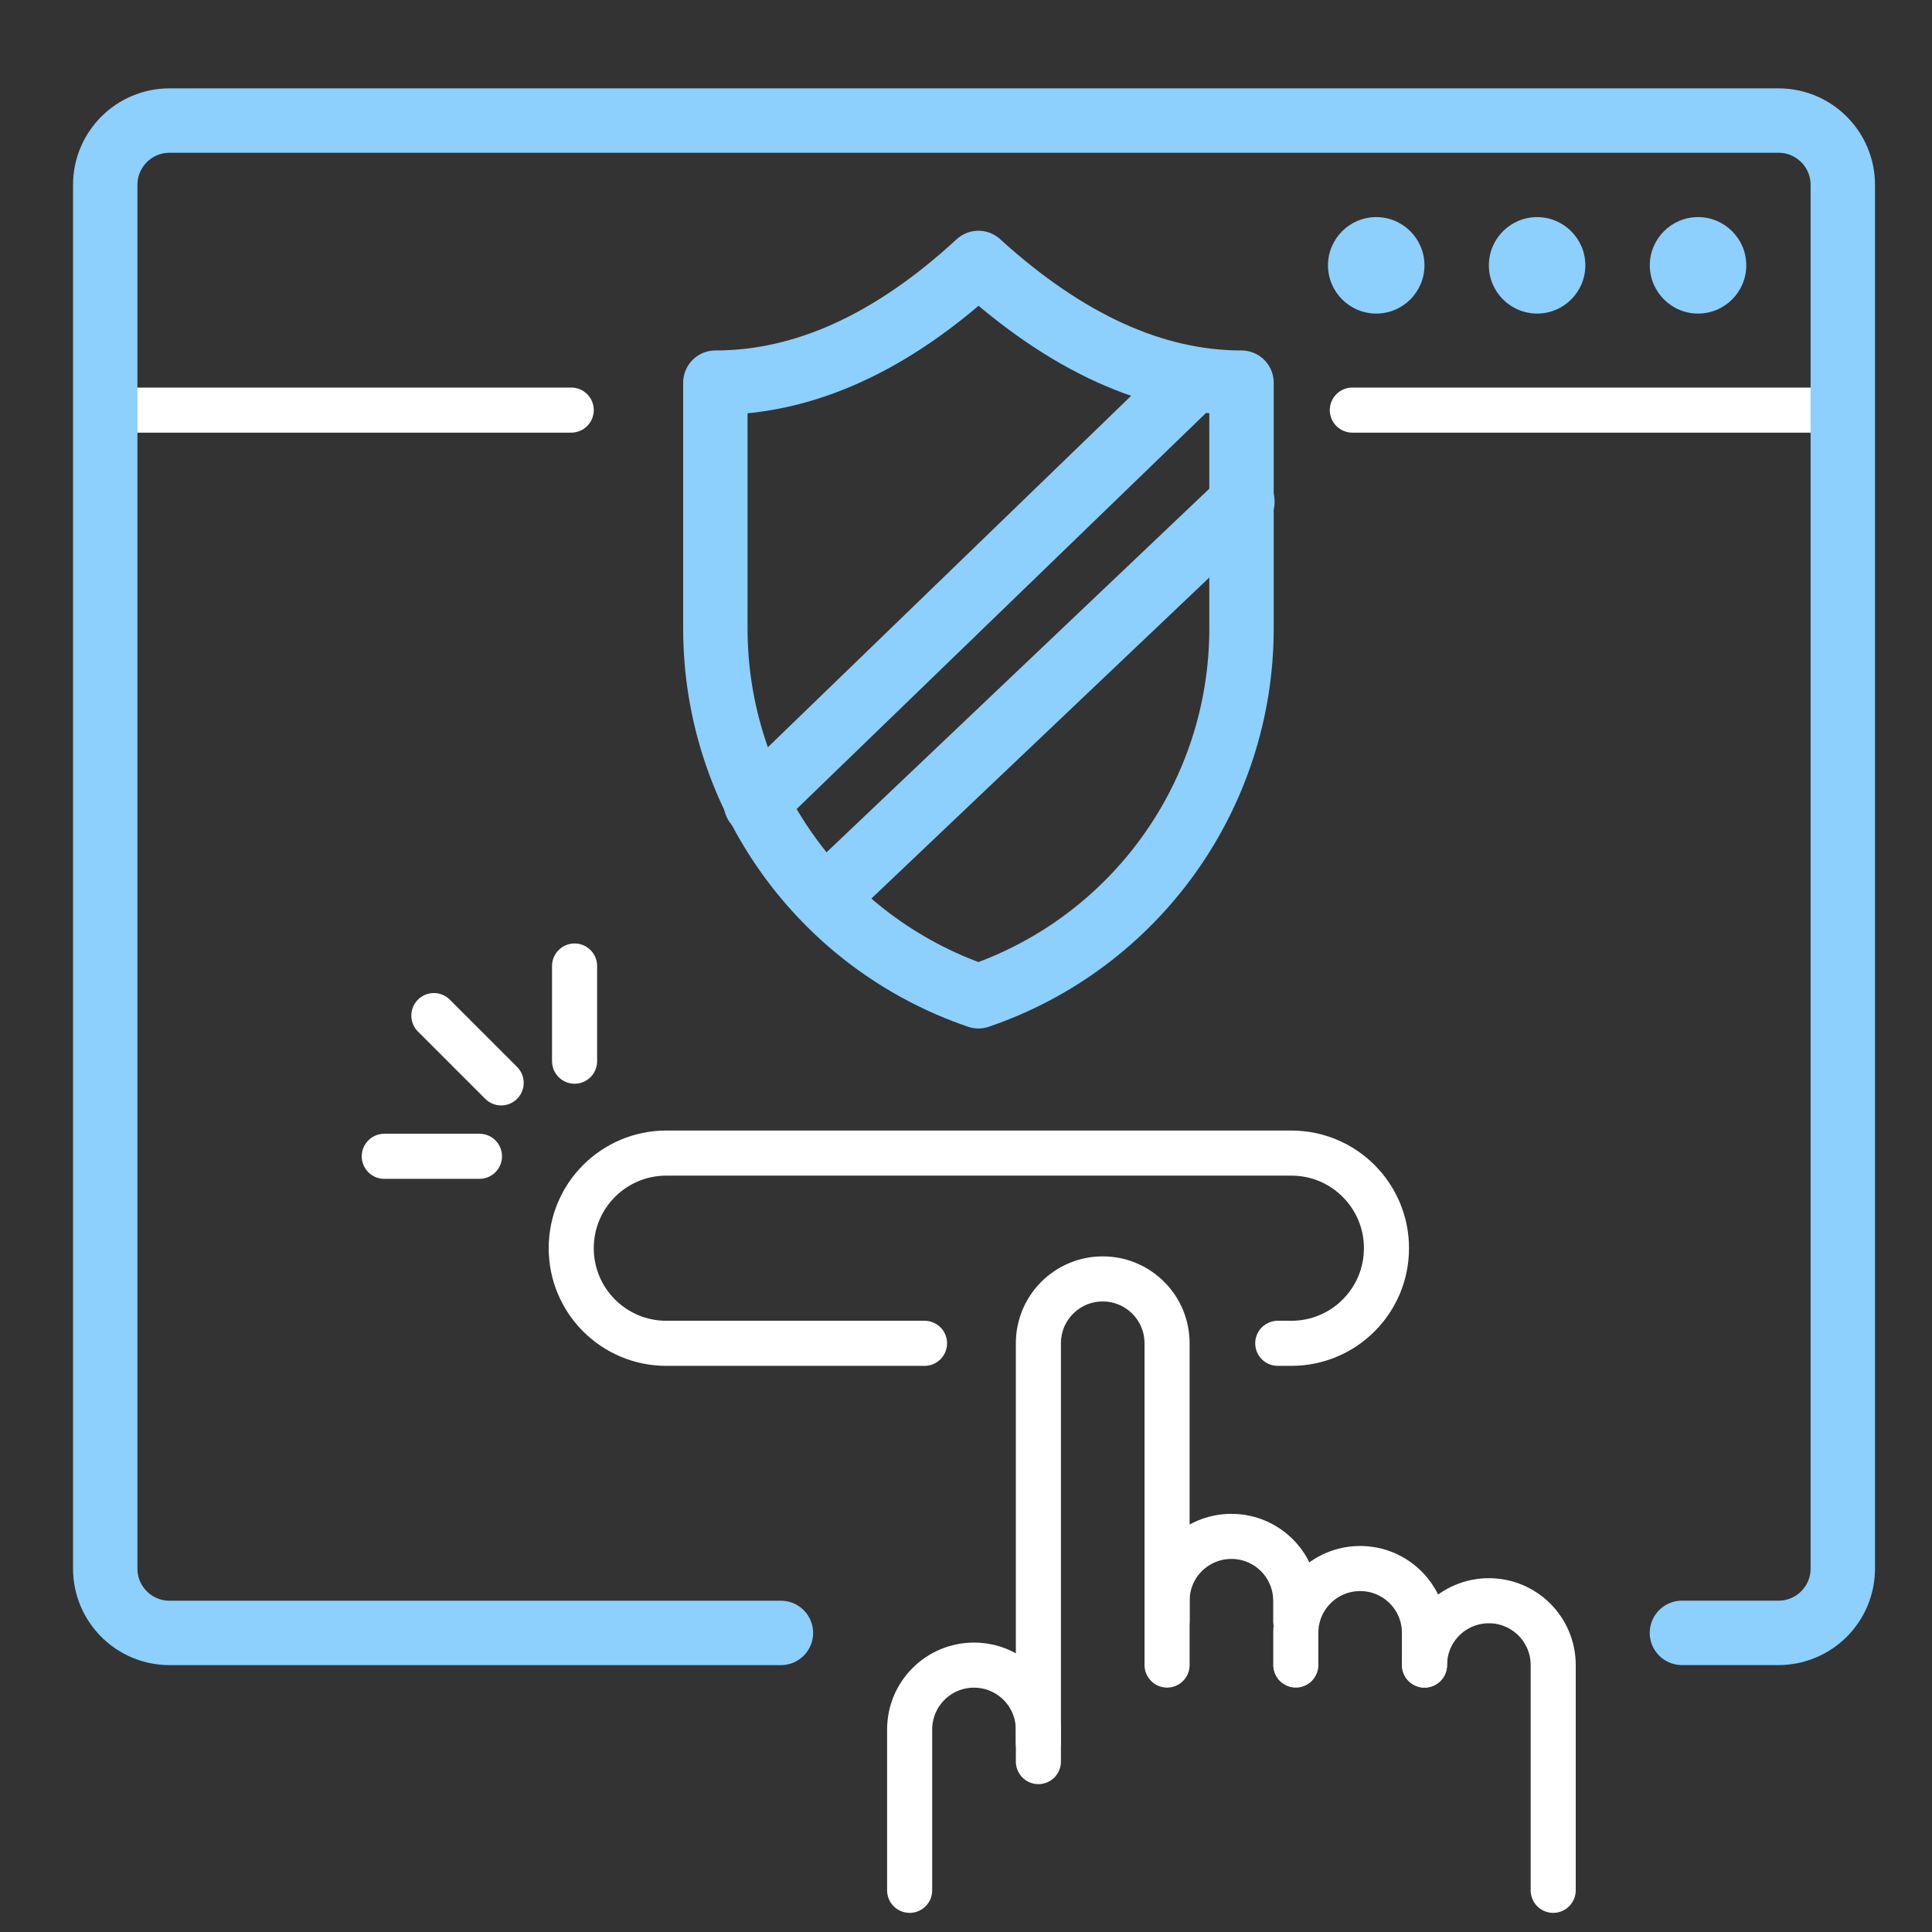 <?xml version="1.0" encoding="UTF-8"?><svg id="Layer_1" xmlns="http://www.w3.org/2000/svg" viewBox="0 0 300 300"><rect x="0" y="0" width="300" height="300" fill="#333333" stroke="none"/><defs><style>.cls-1{fill:#8dcffd;}.cls-2{stroke:#8dcffd;stroke-width:10px;}.cls-2,.cls-3{fill:none;stroke-linecap:round;stroke-linejoin:round;}.cls-3{stroke:#fff;stroke-width:7px;}</style></defs><path class="cls-3" d="M143.56,208.59h-40.09c-8.16,0-14.77-6.61-14.77-14.77s6.61-14.77,14.77-14.77h97.05c8.16,0,14.77,6.61,14.77,14.77s-6.61,14.77-14.77,14.77h-2.11"/><path class="cls-3" d="M16.33,63.68H88.7"/><path class="cls-3" d="M89.22,150v14.78"/><path class="cls-3" d="M77.82,168.15l-10.45-10.45"/><path class="cls-3" d="M74.45,179.55h-14.78"/><g><path class="cls-3" d="M141.25,293.53v-24.98c0-5.52,4.47-9.99,9.99-9.99s9.99,4.47,9.99,9.99v2"/><path class="cls-3" d="M161.24,273.54v-64.96c0-5.52,4.47-9.99,9.99-9.99s9.99,4.47,9.99,9.99v43.17"/><path class="cls-3" d="M181.22,258.55v-9.99c0-5.52,4.47-9.99,9.99-9.99s9.99,4.47,9.99,9.99v3.2"/><path class="cls-3" d="M201.21,258.55v-5c0-5.52,4.47-9.99,9.99-9.99s9.99,4.47,9.99,9.99v5"/><path class="cls-3" d="M221.2,258.55c0-5.52,4.47-9.99,9.99-9.99s9.99,4.47,9.99,9.99v34.98"/></g><path class="cls-1" d="M263.67,48.69c4.14,0,7.49-3.36,7.49-7.49s-3.36-7.49-7.49-7.49-7.49,3.36-7.49,7.49,3.36,7.49,7.49,7.49Z"/><path class="cls-1" d="M238.68,48.69c4.14,0,7.49-3.36,7.49-7.49s-3.36-7.49-7.49-7.49-7.49,3.36-7.49,7.49,3.36,7.49,7.49,7.49Z"/><path class="cls-1" d="M213.7,48.69c4.14,0,7.49-3.36,7.49-7.49s-3.36-7.49-7.49-7.49-7.49,3.36-7.49,7.49,3.36,7.49,7.49,7.49Z"/><g><path class="cls-2" d="M117.38,124.78L184.8,59.56"/><path class="cls-2" d="M128.81,138.8l64.11-60.9"/><path class="cls-2" d="M111.08,59.42c13.8,0,27.42-6.2,40.85-18.59,13.62,12.39,27.23,18.59,40.85,18.59v38.18c0,25.81-16.42,48.76-40.85,57.1-24.43-8.34-40.85-31.29-40.85-57.1V59.42Z"/></g><path class="cls-3" d="M209.99,63.68h72.37"/><path class="cls-2" d="M121.26,253.56H26.33c-5.52,0-9.99-4.47-9.99-9.99V28.71c0-5.52,4.47-9.99,9.99-9.99h249.83c5.52,0,9.99,4.47,9.99,9.99V243.56c0,5.52-4.47,9.99-9.99,9.99h-14.99"/></svg>